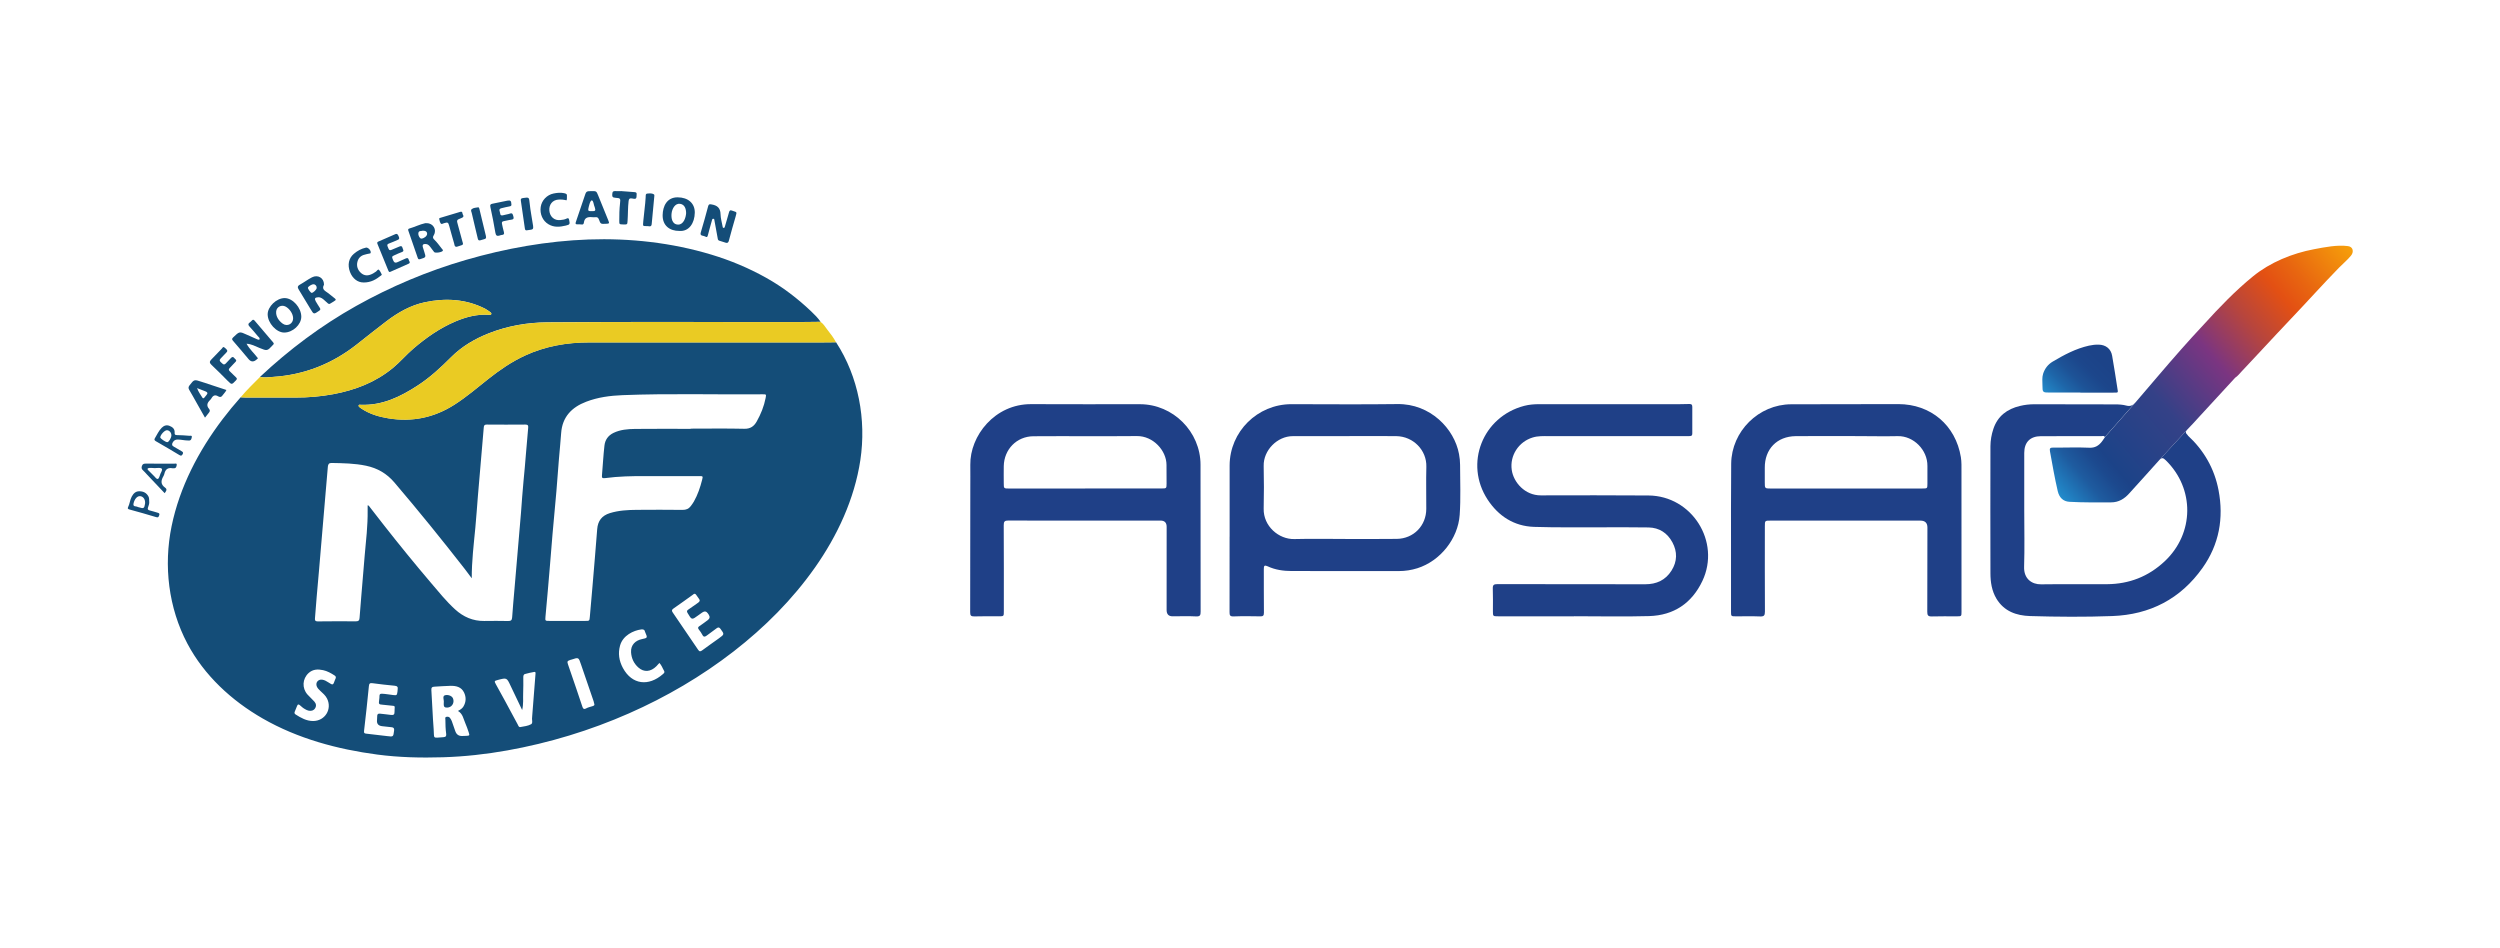 <?xml version="1.0" encoding="UTF-8"?>
<svg id="Calque_1" xmlns="http://www.w3.org/2000/svg" xmlns:xlink="http://www.w3.org/1999/xlink" viewBox="0 0 706.19 267.89">
  <defs>
    <style>
      .cls-1 {
        fill: url(#Dégradé_sans_nom_52);
      }

      .cls-2 {
        fill: url(#Dégradé_sans_nom_69);
      }

      .cls-3 {
        fill: #144d78;
      }

      .cls-4 {
        fill: #eacb23;
      }

      .cls-5 {
        fill: #1f4087;
      }
    </style>
    <linearGradient id="Dégradé_sans_nom_52" data-name="Dégradé sans nom 52" x1="581.65" y1="140.06" x2="664.62" y2="70.44" gradientUnits="userSpaceOnUse">
      <stop offset="0" stop-color="#228ccc"/>
      <stop offset=".03" stop-color="#2079bb"/>
      <stop offset=".08" stop-color="#1e5b9f"/>
      <stop offset=".13" stop-color="#1c498e"/>
      <stop offset=".16" stop-color="#1c4388"/>
      <stop offset=".36" stop-color="#344187"/>
      <stop offset=".54" stop-color="#7b3581"/>
      <stop offset=".67" stop-color="#b7453d"/>
      <stop offset=".78" stop-color="#e35013"/>
      <stop offset=".85" stop-color="#e86610"/>
      <stop offset="1" stop-color="#f69f0a"/>
    </linearGradient>
    <linearGradient id="Dégradé_sans_nom_69" data-name="Dégradé sans nom 69" x1="580.97" y1="114.37" x2="596.26" y2="99.08" gradientUnits="userSpaceOnUse">
      <stop offset="0" stop-color="#228ccc"/>
      <stop offset=".06" stop-color="#2180c1"/>
      <stop offset=".25" stop-color="#1e65a8"/>
      <stop offset=".43" stop-color="#1d5296"/>
      <stop offset=".62" stop-color="#1c468b"/>
      <stop offset=".81" stop-color="#1c4388"/>
    </linearGradient>
  </defs>
  <path class="cls-5" d="M521.46,147.06c-7.1,0-14.2,0-21.3,0-1.62,0-1.63.01-1.63,1.6,0,8.03-.03,16.06.02,24.1,0,1.12-.28,1.41-1.38,1.37-2.25-.09-4.5-.03-6.76-.03-1.44,0-1.44,0-1.44-1.39,0-5.53,0-11.07,0-16.6,0-8.37-.03-16.75.05-25.12.09-9.18,7.78-16.76,16.93-16.79,10.09-.04,20.18-.05,30.27-.05,9.18,0,16.21,5.98,17.68,14.99.22,1.36.17,2.74.17,4.1.01,13.17.01,26.35.01,39.52,0,1.33,0,1.33-1.35,1.34-2.35,0-4.7-.04-7.05.03-1.03.03-1.28-.32-1.27-1.32.04-7.93.03-15.87.04-23.8q0-1.94-1.98-1.95c-7,0-14.01,0-21.01,0ZM521.45,137.99c7.2,0,14.4,0,21.61,0,1.37,0,1.38-.01,1.39-1.36.01-1.67,0-3.33,0-5,.05-4.53-3.91-8.53-8.39-8.43-3.77.08-7.54,0-11.32-.01-5.83,0-11.66-.05-17.49.01-5.31.06-8.78,3.67-8.74,8.94,0,1.37,0,2.74,0,4.12,0,1.73,0,1.73,1.76,1.74,7.06,0,14.11,0,21.17,0Z"/>
  <path class="cls-5" d="M306.49,147.06c-7.2,0-14.4.03-21.6-.03-1.12,0-1.37.29-1.36,1.37.05,8.08.03,16.17.03,24.25,0,1.43,0,1.44-1.41,1.44-2.3,0-4.61-.05-6.91.03-.98.03-1.2-.26-1.19-1.21.04-11.66.03-23.32.04-34.98,0-2.2.03-4.41,0-6.61-.13-8.21,6.91-17.23,17.22-17.16,10.24.07,20.48,0,30.71.02,9.36.01,17.1,7.77,17.1,17.12,0,13.81,0,27.63.03,41.44,0,1.02-.13,1.44-1.31,1.38-2.2-.12-4.41-.03-6.61-.03q-1.69,0-1.69-1.77c0-7.84,0-15.68.01-23.51q0-1.76-1.74-1.76c-7.1,0-14.21,0-21.31,0h0ZM306.53,137.99h0c7.2,0,14.39,0,21.59-.01,1.38,0,1.4-.02,1.41-1.37.01-1.76-.01-3.52-.02-5.29-.01-4.04-3.76-8.19-8.36-8.14-9.74.09-19.48-.02-29.23.05-4.74.04-8.28,3.69-8.38,8.43-.03,1.61-.01,3.23,0,4.85,0,1.48.01,1.49,1.54,1.49,7.15,0,14.3,0,21.44,0Z"/>
  <path class="cls-5" d="M444.67,174.09c-7.15,0-14.31,0-21.46,0-1.5,0-1.5,0-1.5-1.5,0-2.11.05-4.22-.03-6.32-.04-1.04.29-1.27,1.31-1.27,13.91.04,27.83,0,41.74.04,3.19,0,5.72-1.14,7.44-3.87,1.63-2.59,1.67-5.31.25-7.96-1.42-2.65-3.71-4.16-6.75-4.22-4.31-.08-8.62-.03-12.93-.04-6.47-.02-12.94.09-19.4-.12-5.69-.19-10.08-3.06-13.14-7.73-6.63-10.16-1.39-23.4,10.36-26.46,1.38-.36,2.79-.47,4.22-.47,13.23,0,26.46,0,39.69,0,.88,0,1.76-.01,2.64-.05.58-.03.93.1.92.79-.02,2.5-.02,5,0,7.5,0,.81-.42.78-1.04.78-13.18-.02-26.36-.01-39.54,0-1.51,0-3.03-.07-4.51.39-3.98,1.22-6.49,5.1-5.91,9.17.5,3.49,3.71,7.19,8.2,7.18,10.14-.03,20.28-.04,30.43.03,12.26.09,20.46,13.05,15.23,24.13-2.98,6.31-8.09,9.74-15.06,9.94-7.05.2-14.11.04-21.16.04,0,.01,0,.02,0,.04Z"/>
  <path class="cls-5" d="M347.34,151.59c0-6.71-.02-13.42,0-20.13.04-9.54,7.86-17.28,17.43-17.29,9.99,0,19.98.11,29.97-.03,9.27-.13,16.09,6.95,17.4,14.13.19,1.02.3,2.05.3,3.06,0,4.7.22,9.4-.11,14.1-.47,6.75-5.5,13.04-11.95,15.08-1.69.53-3.42.8-5.19.8-10.09,0-20.18-.01-30.27-.01-2.37,0-4.68-.32-6.85-1.34-.88-.41-1.08-.15-1.07.75.03,4.11-.03,8.23.03,12.34.01.9-.28,1.07-1.07,1.05-2.5-.04-5-.08-7.49.02-1.05.04-1.15-.36-1.15-1.22.03-7.1.01-14.2.01-21.31h0ZM380.02,152.25h0c4.85-.01,9.7.04,14.55-.03,4.76-.07,8.3-3.73,8.32-8.46.02-3.97-.09-7.94.02-11.9.13-4.74-3.74-8.59-8.46-8.66-1.32-.02-2.65-.03-3.97-.02-8.43,0-16.85.04-25.28.02-4.42,0-8.34,4.02-8.24,8.41.09,4.02.09,8.04,0,12.05-.12,4.96,4.26,8.72,8.66,8.61,4.8-.12,9.6-.03,14.4-.03Z"/>
  <g id="MMuGsE">
    <g>
      <path class="cls-3" d="M236.18,96.7c6.34,9.75,8.56,21.83,6.85,33.26-1.65,10.97-6.48,21.35-12.83,30.37-6.35,9.02-14.23,16.9-22.94,23.66-9.09,7.05-19.07,12.89-29.59,17.52-10.98,4.84-22.57,8.36-34.38,10.47-5.98,1.07-12.11,1.75-18.18,1.93-6.17.19-12.39.05-18.52-.76-11.26-1.49-22.48-4.5-32.38-10.19-8.78-5.04-16.51-12.15-21.28-21.16-5.35-10.1-6.75-22-4.46-33.15,2.27-11.06,7.64-21.33,14.44-30.28,1.6-2.11,3.3-4.16,5.06-6.14.52.03,1.04.07,1.56.07,4.63,0,9.27,0,13.9,0,3.6.01,7.16-.29,10.69-.95,6.22-1.16,11.99-3.38,16.92-7.46,2.04-1.69,3.76-3.73,5.78-5.46,3.59-3.07,7.43-5.76,11.8-7.62,3.05-1.29,6.22-2.13,9.58-1.88.22.02.48.08.57-.2.09-.26-.1-.43-.28-.55-.49-.34-.96-.72-1.49-.99-5.44-2.74-11.17-3.05-17.02-1.8-4.02.86-7.52,2.87-10.76,5.31-2.89,2.18-5.7,4.46-8.55,6.69-6.93,5.42-14.76,8.52-23.55,9.08-1.22.08-2.45.3-3.67-.01,8.25-7.74,17.28-14.49,27.15-20.03,9.78-5.48,20.21-9.87,30.98-13,11.26-3.27,22.96-5.36,34.69-5.78,11.67-.41,23.49.9,34.68,4.28,5.37,1.62,10.57,3.8,15.47,6.54,4.64,2.6,8.83,5.79,12.68,9.45.97.92,1.93,1.87,2.69,2.98-1.79.02-3.58.06-5.37.06-23.96.05-47.91-.12-71.87.09-5.63.05-11.15,1.01-16.42,3.08-4,1.57-7.67,3.73-10.72,6.78-2.91,2.92-5.91,5.7-9.37,7.95-4.91,3.21-10.06,5.73-16.15,5.48-.21,0-.49-.11-.58.17-.08.25.14.41.3.55.14.12.3.22.45.33,2.31,1.55,4.89,2.32,7.61,2.77,6.75,1.12,12.98-.19,18.73-3.87,3.37-2.16,6.4-4.76,9.53-7.24,3.22-2.56,6.61-4.88,10.35-6.61,5.76-2.66,11.86-3.73,18.17-3.72,21.83.01,43.65,0,65.48,0,1.42,0,2.84-.03,4.26-.04ZM133.26,163.35c-.64-.86-1.27-1.72-1.93-2.57-6.47-8.3-13.09-16.48-19.92-24.49-2.16-2.54-4.79-4.05-8-4.73-3.23-.68-6.51-.72-9.79-.78-.69-.01-.95.36-1.01,1.04-.2,2.6-.45,5.2-.67,7.8-.61,7.21-1.22,14.42-1.84,21.64-.21,2.42-.43,4.83-.64,7.25-.17,2.05-.32,4.09-.49,6.14-.05.58.06.88.78.88,3.59-.04,7.18-.05,10.76-.02.72,0,1-.21,1.05-.92.15-2.12.33-4.24.51-6.36.31-3.79.61-7.59.95-11.37.38-4.2.88-8.39.83-12.62,0-.5,0-1,0-1.5.36.03.44.27.57.44,1.33,1.71,2.65,3.42,3.99,5.13,4.33,5.52,8.76,10.96,13.31,16.31,2.2,2.58,4.33,5.24,6.85,7.53,2.32,2.11,5.02,3.3,8.21,3.26,2.24-.03,4.49-.04,6.73.01.81.02,1.11-.22,1.16-1.04.18-2.72.44-5.43.67-8.14.61-7.14,1.23-14.27,1.83-21.41.25-3.01.41-6.03.72-9.04.51-4.98.83-9.97,1.31-14.94.07-.69-.1-.92-.82-.92-3.63.03-7.25.03-10.88,0-.65,0-.8.23-.85.84-.54,6.47-1.11,12.94-1.66,19.41-.25,2.97-.43,5.95-.72,8.92-.45,4.72-1.03,9.42-1.01,14.26ZM195.09,121.13s0-.04,0-.05c5.05,0,10.09-.08,15.14.04,1.73.04,2.74-.69,3.51-2.04,1.18-2.09,2.07-4.29,2.53-6.65.2-1.04.2-1.06-.84-1.05-13.19.12-26.38-.28-39.56.24-3.51.14-6.99.59-10.29,1.86-4.08,1.56-6.75,4.28-7.07,8.88-.17,2.45-.43,4.9-.63,7.36-.25,3.01-.45,6.03-.71,9.04-.35,4.01-.74,8.02-1.09,12.04-.26,2.97-.5,5.95-.73,8.92-.37,4.84-.85,9.66-1.27,14.49-.1,1.17-.07,1.18,1.07,1.18,3.4,0,6.8,0,10.2,0,1.13,0,1.16,0,1.26-1.13.25-2.71.49-5.42.71-8.14.46-5.54.95-11.08,1.37-16.62.18-2.37,1.31-3.85,3.59-4.56,2.5-.77,5.06-.9,7.63-.92,4.3-.04,8.6-.04,12.89.01,1,.01,1.74-.29,2.32-1.06.31-.42.62-.84.88-1.29,1.09-1.92,1.79-4,2.33-6.14.26-1.04.25-1.05-.82-1.05-5.05,0-10.09.02-15.14,0-3.85-.02-7.69.06-11.51.57-.8.11-.88-.17-.82-.83.24-2.79.38-5.59.7-8.37.18-1.59,1.02-2.83,2.54-3.57,1.94-.94,4.03-1.1,6.11-1.13,5.23-.06,10.46-.02,15.69-.02ZM129.37,200.82c.67-.35,1.2-.68,1.54-1.25.77-1.29.8-2.65.17-3.96-.75-1.56-2.22-1.9-3.78-1.88-1.53.02-3.05.17-4.58.24-.64.03-.92.23-.87.96.24,3.68.36,7.37.65,11.05.22,2.75-.46,2.49,2.75,2.26.74-.05.87-.38.78-1-.18-1.3-.21-2.6-.22-3.91,0-.31-.19-.73.29-.84.36-.08.76-.03,1.01.31.19.27.38.56.5.87.35.94.67,1.89.99,2.84q.49,1.45,1.98,1.39c.37-.01.75-.03,1.12-.04.94-.04,1-.11.71-.96-.3-.88-.59-1.77-.97-2.62-.54-1.2-.68-2.64-2.08-3.46ZM196.21,167.73c-.21,0-.37.18-.54.3-1.82,1.3-3.63,2.62-5.47,3.89-.52.36-.46.66-.17,1.09,2.4,3.51,4.8,7.03,7.18,10.55.37.55.66.51,1.15.14,1.55-1.16,3.15-2.25,4.72-3.39,1.58-1.15,1.56-1.15.44-2.67-.34-.47-.64-.51-1.09-.17-.92.7-1.87,1.36-2.79,2.06-.5.37-.88.5-1.23-.19-.27-.53-.62-1.02-.99-1.49-.33-.42-.32-.68.14-.98.81-.54,1.58-1.13,2.36-1.7q.87-.64.28-1.54c-.08-.12-.17-.25-.25-.37q-.64-.92-1.6-.24c-.37.26-.73.52-1.09.78-1.86,1.37-1.85,1.37-3.03-.63-.27-.45-.24-.7.21-.99.94-.61,1.82-1.3,2.75-1.92.52-.35.61-.7.2-1.19-.26-.32-.47-.67-.71-1-.11-.15-.21-.31-.46-.34ZM147.51,200.6c-1.17-2.46-2.24-4.66-3.28-6.88-1.08-2.31-1.07-2.32-3.59-1.65-1.04.28-1.05.32-.56,1.23.84,1.53,1.69,3.06,2.53,4.6,1.2,2.22,2.39,4.46,3.6,6.68.18.33.28.89.81.79,1.02-.19,2.12-.3,3-.79.59-.32.15-1.32.3-2,0-.04,0-.07,0-.11.31-4.05.62-8.1.95-12.15.03-.32,0-.58-.35-.52-.88.16-1.75.35-2.61.59-.49.14-.49.6-.49,1.02,0,1.46.03,2.91-.04,4.37-.07,1.52.14,3.06-.29,4.82ZM111.46,200.48c.1-1.2.1-1.04-1.03-1.17-.74-.09-1.48-.18-2.22-.23-1.25-.09-1.27-.16-1.1-1.44.05-.33.09-.67.08-1-.01-.54.2-.7.74-.68,1.05.05,2.07.25,3.11.37,1.04.11,1.07.09,1.23-.91.03-.22.02-.45.06-.67.14-.72-.15-.98-.87-1.05-2.08-.19-4.15-.43-6.22-.71-.73-.1-.97.06-1.04.83-.42,4.23-.87,8.46-1.37,12.68-.08.63.18.68.64.74,1.96.22,3.93.44,5.89.69,1.77.22,1.73.23,1.96-1.55.09-.66-.13-.9-.72-.96-.89-.09-1.78-.18-2.67-.29q-1.62-.19-1.43-1.77c.04-.33.06-.67.05-1.01-.02-.57.21-.83.8-.76,1.04.13,2.08.21,3.11.36.69.1,1-.12.98-.81,0-.22.02-.45.03-.67ZM88.44,203.67c3.37,0,5.45-3.36,3.93-6.37-.45-.89-1.21-1.5-1.92-2.17-.38-.36-.76-.73-.96-1.22-.44-1.07.36-2.07,1.51-1.92.65.09,1.2.4,1.73.75,1.35.87,1.34.89,1.9-.7.05-.14.13-.27.18-.41.14-.37.03-.62-.32-.84-1.01-.65-2.06-1.24-3.23-1.49-1.46-.31-2.9-.28-4.1.83-1.75,1.63-1.9,4.23-.32,6.04.61.7,1.34,1.3,1.95,2,.52.58.64,1.28.18,1.96-.43.62-1.06.75-1.78.62-.38-.07-.7-.25-1.02-.43-.53-.28-.98-.68-1.42-1.08-.35-.32-.63-.37-.83.16-.21.55-.44,1.11-.67,1.65-.15.34-.03.59.25.77,1.51.97,3.07,1.85,4.94,1.85ZM186.26,187.26c-.29.32-.55.64-.84.93-1.61,1.61-3.49,1.78-5.08.38-1.28-1.13-1.97-2.59-2.08-4.31-.14-2.16,1.35-3.36,3-3.71,1.69-.36,1.7-.33.99-1.97-.01-.03-.04-.07-.05-.1-.1-.64-.54-.75-1.07-.68-2.17.28-5.17,1.68-5.97,4.53-.63,2.22-.29,4.35.8,6.37,2.59,4.77,7.3,5.23,11.3,1.72.28-.25.6-.49.32-.94-.44-.72-.68-1.57-1.33-2.22ZM167.9,198.97c-.08-.35-.12-.61-.21-.86-1.19-3.48-2.4-6.96-3.58-10.45-.68-2.01-.67-2.01-2.64-1.35-.11.04-.22.05-.32.08-.94.34-.99.43-.68,1.36.78,2.29,1.57,4.57,2.35,6.86.56,1.65,1.13,3.31,1.67,4.97.19.58.42.89,1.11.51.54-.3,1.18-.42,1.79-.62.3-.1.56-.22.52-.51Z"/>
      <path class="cls-4" d="M236.18,96.7c-1.42.01-2.84.04-4.26.04-21.83,0-43.65,0-65.48,0-6.32,0-12.42,1.06-18.17,3.72-3.74,1.73-7.12,4.06-10.35,6.61-3.12,2.48-6.15,5.08-9.53,7.24-5.75,3.68-11.98,4.99-18.73,3.87-2.72-.45-5.3-1.23-7.61-2.77-.16-.1-.31-.21-.45-.33-.17-.14-.38-.3-.3-.55.09-.29.37-.18.58-.17,6.09.25,11.24-2.28,16.15-5.48,3.46-2.26,6.46-5.04,9.37-7.95,3.04-3.05,6.71-5.2,10.72-6.78,5.28-2.07,10.79-3.03,16.42-3.08,23.96-.21,47.91-.05,71.87-.09,1.79,0,3.58-.04,5.37-.06.83.54,1.29,1.4,1.88,2.15.92,1.16,1.82,2.33,2.51,3.64Z"/>
      <path class="cls-4" d="M73.45,106.46c1.22.32,2.45.09,3.67.01,8.8-.57,16.63-3.66,23.55-9.08,2.85-2.23,5.67-4.51,8.55-6.69,3.24-2.45,6.74-4.45,10.76-5.31,5.86-1.25,11.58-.93,17.02,1.8.53.27,1,.65,1.49.99.18.13.37.3.28.55-.09.28-.35.22-.57.2-3.37-.25-6.53.59-9.58,1.88-4.37,1.85-8.21,4.55-11.8,7.62-2.02,1.72-3.74,3.76-5.78,5.46-4.93,4.09-10.7,6.3-16.92,7.46-3.53.66-7.1.96-10.69.95-4.63-.02-9.27,0-13.9,0-.52,0-1.04-.05-1.56-.07,1.7-2.04,3.62-3.88,5.49-5.77Z"/>
      <path class="cls-3" d="M69.65,97.11c.84,1.55,2.17,2.7,3.22,4.1-.14.13-.28.26-.42.38q-1.22,1.06-2.22-.13c-1.46-1.73-2.91-3.48-4.41-5.19-.36-.42-.32-.61.06-.98,1.77-1.7,1.75-1.71,3.97-.69.91.42,1.82.83,2.74,1.22.23.1.48.22.74.06.11-.46-.27-.66-.5-.92-.77-.91-1.52-1.84-2.34-2.71-.45-.48-.43-.8.07-1.17.21-.15.41-.33.58-.53.31-.36.55-.26.81.05,1.73,2.05,3.46,4.09,5.21,6.12.22.25.24.44,0,.66-.03.02-.06.05-.08.08-1.6,1.74-1.59,1.71-3.81.81-1.15-.47-2.26-1.11-3.62-1.17Z"/>
      <path class="cls-3" d="M205.09,68.59c-.64-.2-1.27-.41-1.91-.6-.35-.11-.4-.37-.45-.68-.29-1.65-.6-3.29-.9-4.93-.04-.24,0-.59-.35-.59-.33,0-.34.35-.41.59-.38,1.36-.77,2.71-1.11,4.07-.12.46-.25.67-.74.37-.22-.13-.49-.17-.75-.23-.54-.13-.69-.34-.51-.95.74-2.45,1.42-4.92,2.08-7.4.16-.58.38-.59.93-.5,1.63.26,2.54,1,2.57,2.79.02,1.14.37,2.27.57,3.4.03.18.03.4.25.44.29.06.35-.16.41-.39.37-1.32.79-2.63,1.14-3.95.16-.61.36-.76.99-.5,1.16.47,1.35.12.89,1.66-.67,2.24-1.28,4.5-1.89,6.75-.13.47-.29.77-.83.65Z"/>
      <path class="cls-3" d="M191.91,65.23c-2.69.03-4.78-1.46-4.73-4.47.04-2.47,1.17-5.03,4.23-5.02,2.97.01,4.9,1.7,4.85,4.36-.05,2.85-1.58,5.35-4.35,5.13ZM193.81,60.23c0-1.16-.35-2.44-1.66-2.65-1.47-.24-2.29,1.41-2.44,2.64-.17,1.37.12,3.22,1.87,3.22,1.53,0,2.15-1.97,2.23-3.21Z"/>
      <path class="cls-3" d="M80.28,93.94c-2.21,0-4.65-2.68-4.67-5.13-.02-2.2,2.49-4.61,4.8-4.61,2.28,0,4.69,2.7,4.7,5.26,0,2.24-2.41,4.48-4.83,4.48ZM82.8,89.89c-.02-1.29-1.03-2.72-2.15-3.3-1.14-.59-2.52.08-2.64,1.39-.13,1.42.76,2.67,1.87,3.46,1.3.92,2.95.02,2.92-1.56Z"/>
      <path class="cls-3" d="M120.56,63.05c1.79-.01,2.9,1.82,1.98,3.37-.37.62-.29.87.21,1.35.8.77,1.43,1.7,2.13,2.57.11.13.3.25.21.48-.17.44-2.15.76-2.45.38-.4-.49-.76-1.01-1.15-1.51-.28-.35-.58-.68-1.08-.74-.94-.12-1.21.22-.89,1.12.12.35.22.7.33,1.06.51,1.58.5,1.56-1.08,2.05-.4.12-.61.13-.76-.31-.87-2.56-1.76-5.11-2.65-7.67-.1-.27-.11-.54.22-.63,1.53-.43,2.96-1.18,4.52-1.52.14-.03.3,0,.45,0ZM119.44,65.17c-.41.17-1.2-.13-1.27.74-.05.72.46,1.51.85,1.49.76-.03,1.61-.72,1.63-1.31.02-.6-.38-.93-1.22-.93Z"/>
      <path class="cls-3" d="M91.51,80.33s.01.08,0,.11c-.73,1.33.37,1.74,1.15,2.33.65.49,1.28,1.02,1.93,1.53.3.24.37.46-.04.66-.1.05-.18.14-.27.19-1.53.84-1.04,1.13-2.49-.2-.55-.5-1.09-1.03-1.94-.98-.88.05-1.09.35-.67,1.12.36.65.78,1.27,1.17,1.9.2.32.21.51-.19.79-1.54,1.05-1.52,1.08-2.45-.49-1.09-1.82-2.17-3.64-3.29-5.44-.38-.61-.46-1.02.27-1.43,1.17-.65,2.24-1.47,3.43-2.08,1.67-.86,3.37.17,3.4,1.98ZM88.55,80.3c-.53,0-1.58.67-1.57,1,0,.37.81,1.44,1.06,1.43.48-.03,1.4-.93,1.42-1.4.03-.57-.37-1.03-.92-1.03Z"/>
      <path class="cls-3" d="M167.1,53.99c1.37-.02,1.36-.02,1.89,1.27.93,2.3,1.87,4.6,2.8,6.9.4.99.37,1.01-.71,1.06-1.39.06-1.43.07-1.9-1.21-.19-.52-.45-.72-.98-.66-.3.03-.6.03-.9,0-1.21-.12-2.19.07-2.37,1.55-.1.77-.74.46-1.16.47-1.38.04-1.36.03-.9-1.27.75-2.14,1.48-4.28,2.18-6.43.54-1.66.51-1.67,2.05-1.69ZM167.09,59.63c.44,0,1.1.13,1.06-.46-.03-.38-.22-.79-.33-1.14-.1-.33-.23-1.28-.58-1.41-.55-.21-.99,2-1.06,2.43-.11.67.37.59.92.59Z"/>
      <path class="cls-3" d="M57.9,117.97c-.81-1.42-1.57-2.78-2.34-4.14-.7-1.23-1.37-2.48-2.1-3.69-.29-.49-.27-.84.08-1.29,1.31-1.69,1.3-1.7,3.4-1,2.32.77,4.64,1.53,7.02,2.31-.28.65-.81,1.08-1.18,1.63-.32.47-.75.4-1.18.15-.8-.48-1.39-.27-1.84.52-.11.19-.25.38-.41.53-.79.76-1.12,1.56-.3,2.51.32.38.27.72-.05,1.09-.36.41-.69.86-1.09,1.38ZM55.66,109.62c.42,1.16,1.03,1.91,1.52,2.72.17.28.38.16.54-.01.23-.25.42-.52.63-.78.41-.48.26-.78-.29-.99-.72-.27-1.44-.56-2.41-.94Z"/>
      <path class="cls-3" d="M110.1,76.84c-.26-.04-.34-.24-.43-.46-1-2.47-2-4.95-3.02-7.41-.16-.39-.15-.58.28-.76,1.57-.66,3.13-1.35,4.68-2.04.6-.27.77.08.98.54.2.45.34.82-.26,1.06-.82.33-1.62.73-2.46,1.02-.69.24-.45.68-.28,1.07.18.4.25,1.03.97.73.75-.31,1.52-.61,2.26-.95.49-.23.78-.12.89.41.09.41.59.88-.21,1.16-.7.24-1.36.57-2.04.87-.82.36-.82.43-.41,1.44.27.65.63.85,1.29.51.76-.38,1.56-.67,2.33-1.04.5-.24.72.05.79.41.06.35.65.79-.07,1.11-1.7.75-3.39,1.5-5.08,2.25-.07.03-.14.05-.21.08Z"/>
      <path class="cls-3" d="M160.04,56.59c-.76-.19-1.54-.27-2.32-.21-1.65.11-2.7,1.42-2.54,3.16.16,1.71,1.47,2.82,3.11,2.62.59-.07,1.19-.12,1.72-.4.46-.24.66-.14.76.36.25,1.2.23,1.33-.98,1.61-1.65.4-3.31.55-4.86-.38-1.64-.97-2.49-2.9-2.19-4.9.28-1.85,1.73-3.4,3.63-3.79.98-.2,1.96-.31,2.99-.09.59.13.87.28.78.9-.05.36.08.75-.11,1.1Z"/>
      <path class="cls-3" d="M102.64,79.79c-1.58,0-3.06-1.07-3.78-2.98-.74-1.99-.36-3.87,1.08-5.1,1-.86,2.13-1.48,3.43-1.76.62-.13,1.53.89,1.33,1.48-.06.17-.21.19-.36.2-.45.04-.86.2-1.3.3-1.15.26-1.85,1.02-2.09,2.08-.27,1.14.07,2.21.96,3.04.74.69,1.58.9,2.57.59.66-.21,1.21-.55,1.75-.94.26-.19.52-.71.78-.5.37.31.57.84.81,1.3.08.15-.09.25-.21.34-1.36,1.08-2.8,1.98-4.96,1.96Z"/>
      <path class="cls-3" d="M64.21,99.05c-.01.29-.18.44-.34.6-.51.54-1.02,1.09-1.54,1.62-.43.44-.28.77.13,1.11.39.32.71.88,1.29.32.5-.49.99-1.01,1.46-1.54.35-.39.66-.45.98,0,.24.34.9.55.27,1.13-.54.51-1,1.1-1.53,1.62-.4.38-.38.65.02,1.01.58.52,1.09,1.12,1.68,1.64.42.37.33.56-.03.94-1.16,1.21-1.13,1.23-2.33.03-1.5-1.5-2.98-3.02-4.53-4.46-.62-.58-.58-.97-.04-1.52,1-1,1.95-2.05,2.95-3.06.18-.18.33-.64.68-.38.34.25.71.54.87.93Z"/>
      <path class="cls-3" d="M144.46,57.67c.05.37-.07.56-.52.63-.77.12-1.52.34-2.28.51-1,.23-.43.89-.39,1.41.05.59.33.75.91.57.6-.19,1.25-.23,1.84-.45.81-.29.83.29.99.78.2.61.02.88-.64.95-.7.07-1.38.3-2.07.4-.52.08-.59.36-.5.79.16.72.29,1.46.51,2.17.2.64.02.92-.64.95-.18,0-.36.1-.53.15-.68.21-1.06.09-1.2-.74-.41-2.45-.89-4.89-1.42-7.31-.15-.68.06-.84.65-.95,1.39-.26,2.76-.57,4.14-.85.85-.17,1.12.06,1.14.99Z"/>
      <path class="cls-3" d="M175.58,53.99c1.3.1,2.49.21,3.67.28.82.05.55.63.56,1.07.02.5-.09.91-.74.81-.22-.03-.44-.08-.66-.11-.52-.06-.76.09-.84.71-.23,1.89-.16,3.79-.3,5.68-.07,1-.06,1-1.26.97-1.07-.03-1.08-.03-1.08-1.04,0-1.63.02-3.25.21-4.87.17-1.44.13-1.53-1.29-1.62-.8-.05-.96-.28-.9-1.06.05-.73.31-.88.95-.83.59.05,1.19,0,1.67,0Z"/>
      <path class="cls-3" d="M53.01,124.43c-.93-.02-1.84-.25-2.78-.27-.7-.02-1.13.27-1.44.83-.28.49-.26.89.32,1.19.75.4,1.46.88,2.21,1.29.42.23.5.46.25.87-.24.39-.43.49-.87.22-2.22-1.34-4.47-2.66-6.72-3.95-.39-.23-.43-.49-.24-.8.62-1.01,1.09-2.13,1.95-2.98.64-.63,1.36-.87,2.23-.52.87.35,1.47.89,1.41,1.9-.03.51.09.7.67.7,1.15,0,2.3.1,3.45.19.27.02.83-.17.73.37-.07.4-.16,1.01-.84.98-.11,0-.22-.02-.33-.03ZM48.41,122.95c.01-.75-.59-1.42-1.27-1.42-.64,0-1.81,1.25-1.87,2-.03.32,1.49,1.37,1.98,1.37.44,0,1.15-1.19,1.17-1.95Z"/>
      <path class="cls-3" d="M129.03,69.71c-.68.04-.62-.52-.72-.85-.5-1.67-.94-3.35-1.41-5.02-.29-1.05-.4-1.11-1.47-.8-.32.09-.7.38-.92.09-.25-.34-.35-.82-.44-1.25-.07-.29.23-.33.44-.39,1.84-.55,3.68-1.11,5.53-1.66.4-.12.58.09.59.43.01.39.6.78.03,1.17-.09.06-.2.11-.3.15-1.43.55-1.41.55-1,1.98.43,1.5.8,3,1.22,4.5.27.99.48,1.05-.84,1.42-.25.07-.49.16-.69.22Z"/>
      <path class="cls-3" d="M46.52,139.32c-1.72-1.82-3.41-3.61-5.1-5.39-.33-.35-.64-.74-1-1.05-.42-.36-.52-.72-.33-1.27.21-.6.59-.65,1.12-.65,2.65.02,5.3,0,7.95.02.28,0,.81-.2.76.31-.04.4-.13,1.02-.83.99-.11,0-.23.02-.34,0-1.27-.25-2.03.25-2.31,1.52-.05.25-.16.5-.29.73-.71,1.22-.83,2.3.5,3.23.7.49.25,1.02-.15,1.56ZM43.67,132.24s0,0,0-.01c-.5,0-1.25-.14-1.72,0-.64.19,0,.67.26.93.47.47.94.95,1.41,1.42.24.25.66.91,1.05.66.32-.21.5-1.08.65-1.42.13-.31.51-.9.45-1.27-.08-.58-1.7-.31-2.1-.31Z"/>
      <path class="cls-3" d="M42.15,141.64c.09.62-.18,1.17-.35,1.74-.13.41-.05.69.46.8.76.17,1.49.44,2.24.64.42.11.68.25.46.77-.17.41-.23.68-.83.49-2.48-.76-4.98-1.45-7.48-2.14-.38-.1-.7-.23-.49-.64.5-.96.54-2.08,1.05-3.02.47-.85,1.06-1.52,2.15-1.51,1.13.01,2,.42,2.57,1.46.26.47.17.94.21,1.41ZM40.99,141.96c0-1.01-.6-1.75-1.42-1.81-.81-.06-1.57.8-1.85,2.07-.22,1.02.69.71,1.13.96.13.07.28.09.43.13,1.3.41,1.48.31,1.69-1.01.02-.15.02-.3.02-.34Z"/>
      <path class="cls-3" d="M183.09,63.88c-1.57-.08-1.52.27-1.37-1.46.19-2.25.55-4.49.67-6.76.02-.37-.08-.94.46-.98.61-.05,1.28-.15,1.85.21.2.12.14.41.12.63-.24,2.59-.5,5.18-.73,7.77-.08.83-.64.64-.99.6Z"/>
      <path class="cls-3" d="M137.29,66.91c.05.32-.07.54-.44.63-.4.09-.78.24-1.18.34-.38.09-.59,0-.7-.46-.56-2.43-1.18-4.84-1.72-7.27-.07-.33-.4-.76.04-1.1.53-.41,1.19-.36,1.8-.49.16-.03.27.24.32.42.62,2.56,1.24,5.12,1.85,7.69.02.07.01.15.02.25Z"/>
      <path class="cls-3" d="M148.97,65.04c-.52.13-.65-.1-.71-.51-.37-2.61-.74-5.21-1.13-7.82-.08-.51.05-.69.61-.77,1.73-.24,1.7-.28,1.88,1.5.21,2.14.66,4.25.97,6.38.12.86-.12,1.02-.8,1.1-.3.03-.59.08-.81.11Z"/>
      <path class="cls-3" d="M125.37,198.08c-.04-.47-.33-1.4.19-1.63.76-.34,2.06.02,2.39.81.44,1.03-.07,2.27-1.18,2.55-.46.12-1.26.15-1.38-.43-.08-.39-.02-.9-.02-1.29Z"/>
    </g>
  </g>
  <path class="cls-5" d="M618.01,122.96c-.73-.67-.72-1.07-.06-1.72l-8.05,8.76c.71-.8,1.13-.72,1.85-.01,8.25,8.02,8.11,20.73-.31,28.59-4.58,4.28-9.99,6.39-16.22,6.44-6.22.05-12.44-.05-18.66.04-2.58.04-4.91-1.52-4.8-4.94.17-5.33.04-10.68.04-16.01h0c0-5.39,0-10.78,0-16.16,0-3.02,1.65-4.72,4.7-4.74,5.68-.03,11.36-.02,17.04-.01.33,0,.78-.17.96.14.04.07.03.13.04.18.05-.08.09-.13.09-.13l8.55-9.7c-.69.82-1.41,1.18-2.54.88-1.02-.28-2.13-.34-3.2-.34-7.59-.03-15.19-.03-22.78-.04-1.38,0-2.74.16-4.07.48-3.62.86-6.29,2.84-7.51,6.48-.53,1.59-.82,3.23-.83,4.9-.02,11.96-.04,23.91,0,35.87,0,2.5.38,5,1.7,7.2,2.14,3.55,5.61,4.78,9.48,4.9,7.74.23,15.48.29,23.21,0,10.68-.38,19.34-4.86,25.54-13.63,4.67-6.6,6.02-14.02,4.5-21.94-1.17-6.11-4.14-11.26-8.7-15.46Z"/>
  <path class="cls-1" d="M617.95,121.24c1.04-1.03,2.01-2.14,3-3.21,3.48-3.78,6.95-7.55,10.43-11.33.74-.48,1.29-1.21,1.89-1.85.66-.71,1.33-1.42,2-2.13,1.29-1.38,2.59-2.77,3.88-4.15,2.65-2.83,5.28-5.68,7.95-8.48,4.57-4.79,8.99-9.73,13.61-14.47,1.11-1.14,2.4-2.19,3.4-3.42.86-1.05.6-2.49-.85-2.68-3.09-.4-6.54.3-9.56.87-6.17,1.16-12.41,3.7-17.29,7.68-5.02,4.09-9.52,8.78-13.87,13.57-4.42,4.7-8.66,9.56-12.85,14.47-2.16,2.52-4.33,5.03-6.47,7.57l-8.55,9.7s-.42.59-.61.9c-.1.16-.22.32-.34.47-.91,1.17-1.95,1.8-3.58,1.72-3.37-.16-6.76,0-10.14-.04-.86,0-1.1.19-.93,1.08.68,3.75,1.33,7.51,2.19,11.22.44,1.87,1.57,2.92,3.3,3.02,3.91.22,7.83.17,11.74.16,2.2,0,3.79-1.01,5.18-2.56,2.8-3.13,5.66-6.21,8.44-9.36"/>
  <path class="cls-2" d="M587.65,110.89c-2.84,0-5.68,0-8.52,0-2.16,0-2.18,0-2.19-2.11,0-1.07-.15-2.13.19-3.2.47-1.48,1.39-2.64,2.65-3.4,3.23-1.92,6.55-3.7,10.28-4.54.91-.2,1.83-.31,2.76-.29,2.02.04,3.47,1.18,3.81,3.15.53,3.03,1,6.07,1.47,9.11.22,1.4.37,1.3-1.2,1.3-3.08,0-6.17,0-9.25,0v-.03Z"/>
</svg>